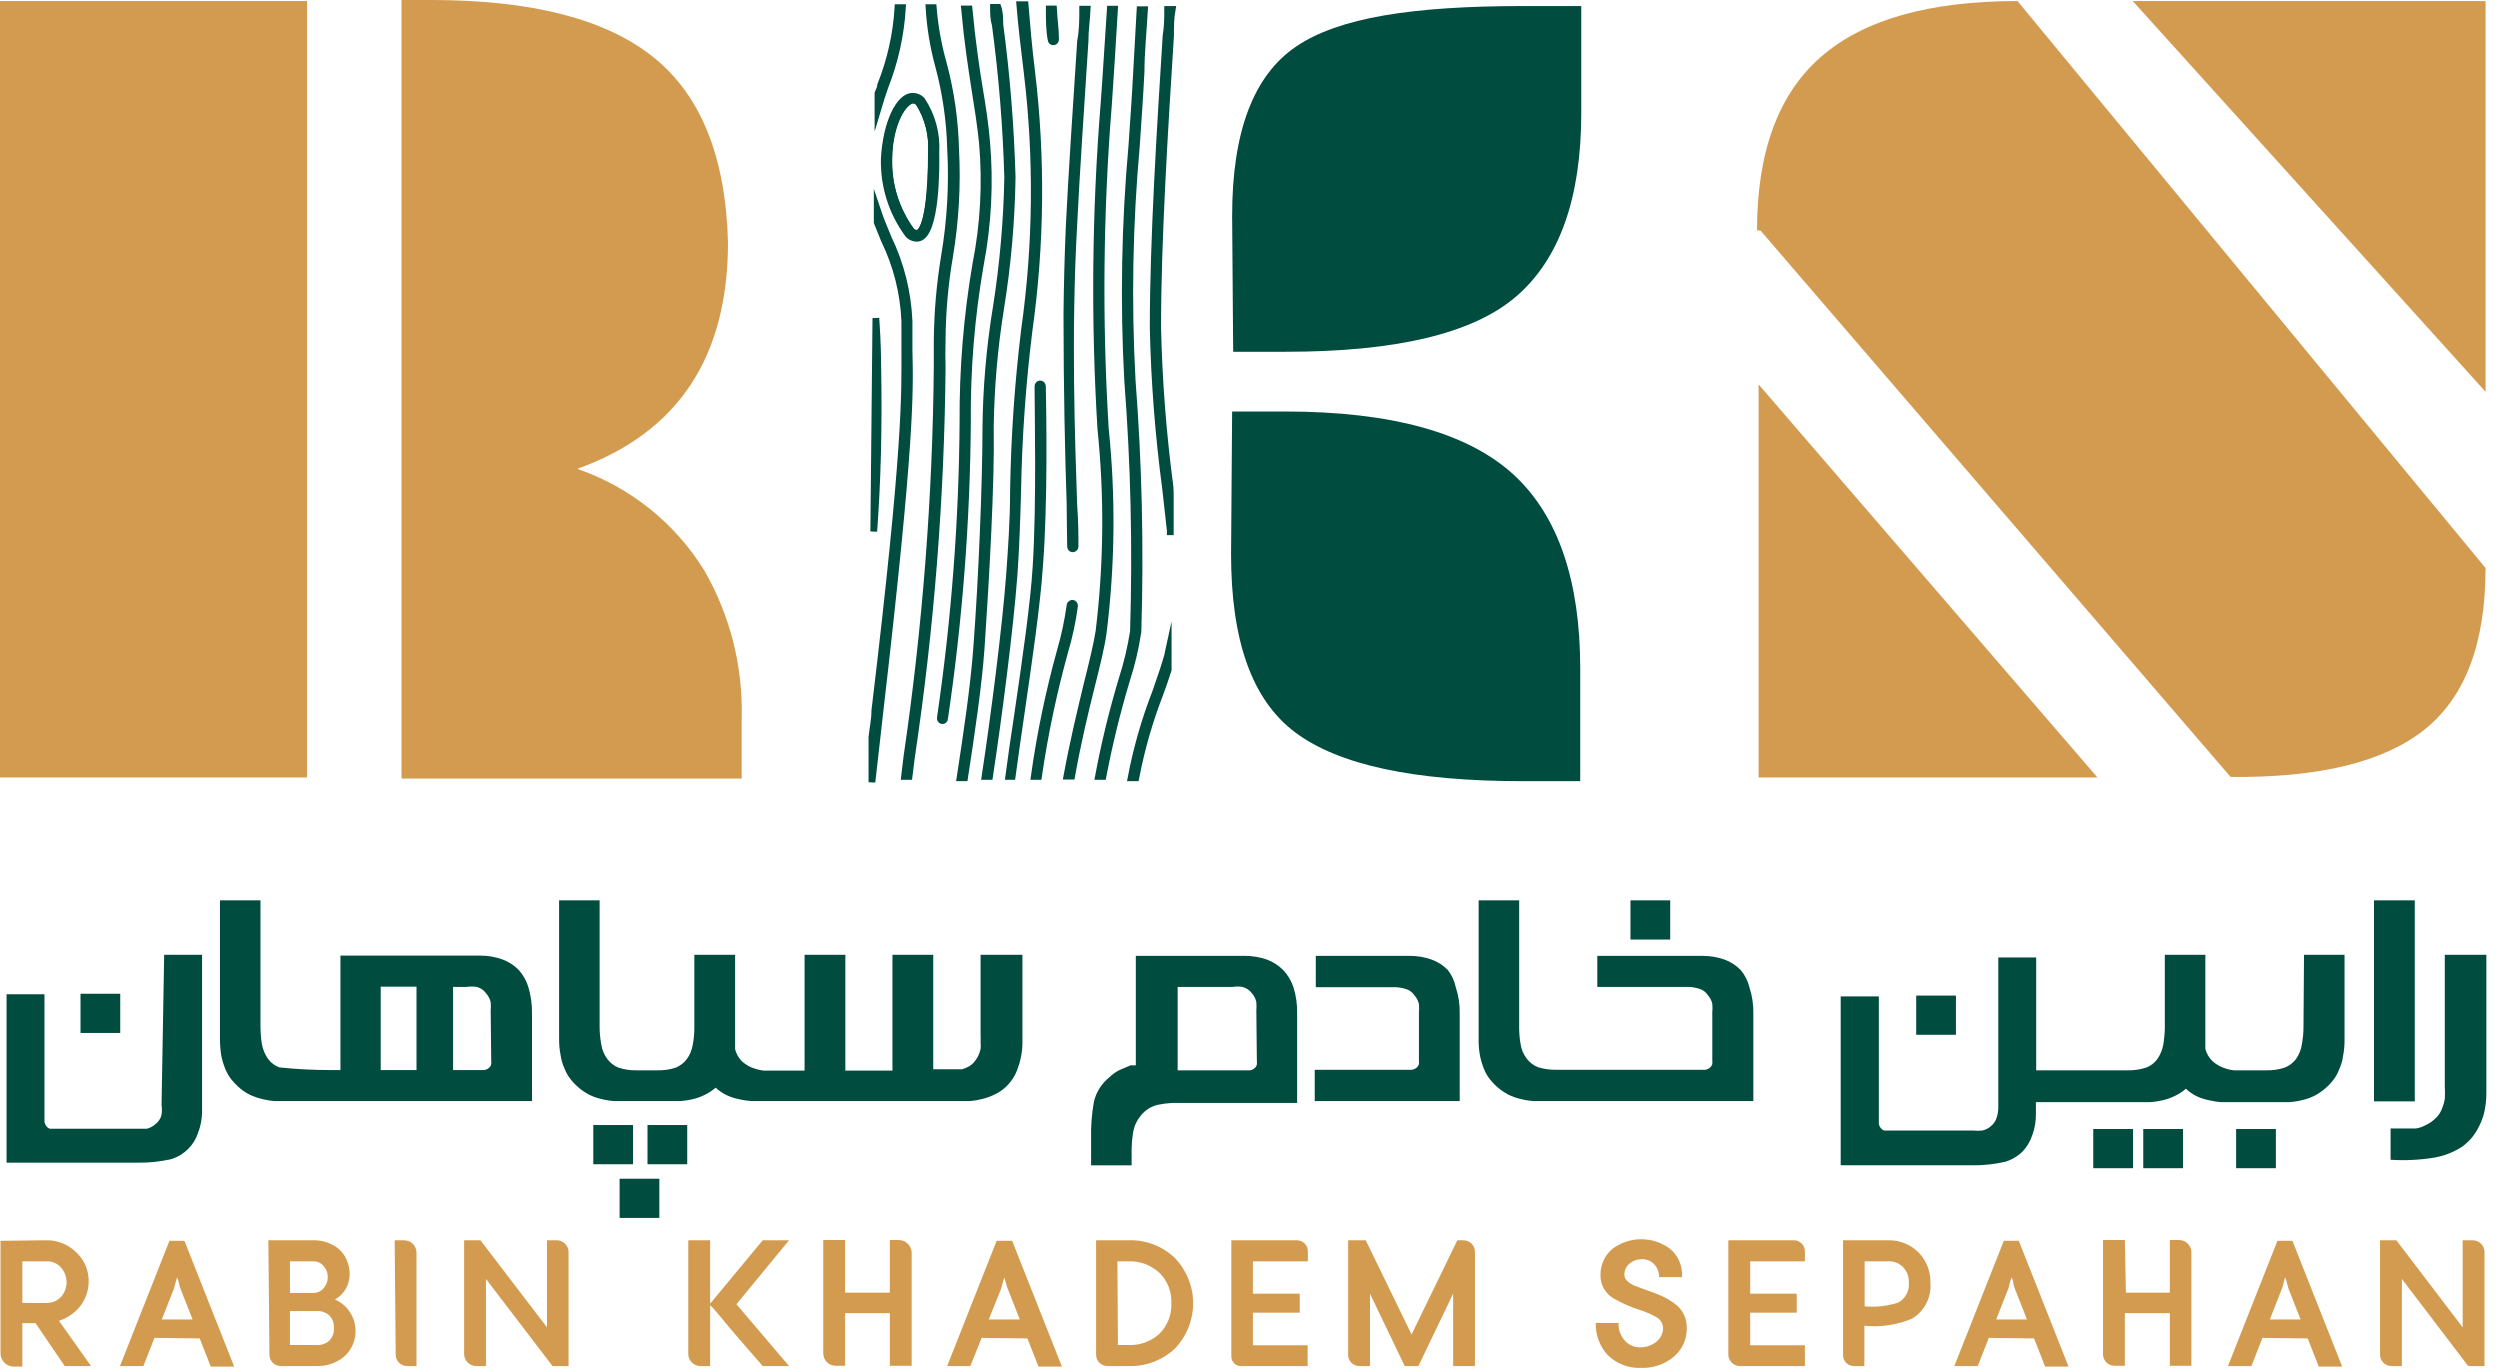 <svg width="148" height="81" viewBox="0 0 148 81" fill="none" xmlns="http://www.w3.org/2000/svg">
<path d="M0 0.062H18.177V46.027H0V0.062ZM43.098 14.345C43.098 21.157 40.123 25.628 34.173 27.756C37.311 28.836 39.976 30.972 41.712 33.8C43.227 36.446 43.987 39.458 43.908 42.507V46.089H23.769V0H25.529C31.479 0 35.861 1.127 38.675 3.38C41.489 5.633 42.963 9.288 43.098 14.345Z" fill="#D39B4F"/>
<path d="M104.218 13.644H104.016C104.016 9.003 105.272 5.581 107.785 3.38C110.308 1.168 114.202 0.062 119.436 0.062L147.145 33.628C147.145 38.083 145.94 41.271 143.531 43.192C141.122 45.113 137.296 46.047 132.052 45.995L104.218 13.644ZM104.109 22.756L124.171 46.027H104.109V22.756ZM126.258 0.062H147.145V23.192L126.258 0.062Z" fill="#D39B4F"/>
<path d="M72.942 12.788C72.942 7.803 74.203 4.47 76.727 2.757C79.25 1.043 83.596 0.358 90.2 0.358H93.611V6.682C93.611 11.76 92.302 15.389 89.717 17.585C87.131 19.781 82.552 20.825 76.119 20.825H73.004L72.942 12.788Z" fill="#004C3F"/>
<path d="M72.942 24.361H76.057C82.401 24.361 86.934 25.622 89.655 28.145C92.24 30.56 93.549 34.376 93.549 39.563V46.245H90.137C83.673 46.245 79.234 45.279 76.664 43.348C74.094 41.416 72.879 37.88 72.879 32.803L72.942 24.361Z" fill="#004C3F"/>
<path d="M2.726 73.424C3.057 73.417 3.387 73.477 3.694 73.6C4.002 73.723 4.282 73.907 4.517 74.141C4.751 74.36 4.938 74.625 5.064 74.92C5.19 75.215 5.253 75.534 5.249 75.854C5.251 76.177 5.188 76.497 5.062 76.794C4.936 77.092 4.75 77.36 4.517 77.583C4.225 77.861 3.873 78.069 3.489 78.191L5.389 80.87H3.832L2.103 78.331H1.324V80.901H0.81C0.606 80.901 0.41 80.821 0.265 80.678C0.119 80.536 0.035 80.341 0.031 80.138V73.456L2.726 73.424ZM1.324 74.671V77.132H2.726C2.895 77.14 3.063 77.111 3.22 77.047C3.376 76.982 3.516 76.883 3.629 76.758C3.831 76.521 3.942 76.22 3.942 75.909C3.942 75.598 3.831 75.297 3.629 75.06C3.52 74.929 3.381 74.825 3.224 74.757C3.067 74.69 2.896 74.66 2.726 74.671H1.324Z" fill="#D39B4F"/>
<path d="M9.143 79.203L8.489 80.87H7.103L10.031 73.456H10.919L13.863 80.901H12.476L11.822 79.234L9.143 79.203ZM11.402 78.113L10.685 76.291C10.639 76.181 10.608 76.066 10.591 75.948C10.567 75.835 10.531 75.725 10.482 75.621L10.389 75.948L10.296 76.291L9.579 78.113H11.402Z" fill="#D39B4F"/>
<path d="M15.887 73.425H18.504C19.015 73.406 19.517 73.554 19.937 73.845C20.265 74.087 20.501 74.433 20.607 74.826C20.732 75.206 20.732 75.615 20.607 75.995C20.472 76.392 20.194 76.725 19.828 76.929C20.318 77.142 20.704 77.539 20.903 78.035C21.048 78.407 21.085 78.811 21.012 79.203C20.915 79.672 20.656 80.091 20.28 80.387C19.829 80.718 19.281 80.888 18.722 80.87H16.619C16.532 80.87 16.444 80.853 16.363 80.819C16.282 80.785 16.208 80.736 16.146 80.674C16.084 80.612 16.034 80.538 16.001 80.456C15.967 80.375 15.95 80.288 15.95 80.2L15.887 73.425ZM17.165 74.671V76.54H18.504C18.631 76.549 18.759 76.527 18.876 76.475C18.993 76.424 19.095 76.344 19.174 76.244C19.323 76.065 19.405 75.839 19.405 75.605C19.405 75.372 19.323 75.146 19.174 74.967C19.095 74.866 18.993 74.787 18.876 74.735C18.759 74.683 18.631 74.661 18.504 74.671H17.165ZM17.165 77.615V79.624H18.722C18.86 79.635 18.998 79.618 19.129 79.576C19.26 79.533 19.381 79.464 19.485 79.375C19.583 79.277 19.658 79.16 19.706 79.031C19.755 78.902 19.775 78.764 19.766 78.627C19.776 78.487 19.757 78.347 19.708 78.215C19.66 78.083 19.584 77.963 19.485 77.864C19.381 77.774 19.26 77.706 19.129 77.663C18.998 77.62 18.86 77.604 18.722 77.615H17.165Z" fill="#D39B4F"/>
<path d="M23.364 73.425H23.924C24.119 73.425 24.305 73.502 24.442 73.639C24.579 73.776 24.657 73.963 24.657 74.157V80.87H24.096C23.918 80.87 23.748 80.799 23.622 80.674C23.497 80.548 23.426 80.378 23.426 80.2L23.364 73.425Z" fill="#D39B4F"/>
<path d="M28.769 80.87H28.192C28.005 80.87 27.825 80.796 27.691 80.665C27.557 80.534 27.48 80.356 27.476 80.169V73.424H28.442L32.382 78.58V73.424H32.943C33.038 73.422 33.132 73.439 33.22 73.475C33.307 73.51 33.387 73.563 33.454 73.63C33.521 73.697 33.574 73.776 33.609 73.864C33.645 73.952 33.662 74.046 33.659 74.141V80.87H32.709L28.769 75.714V80.87Z" fill="#D39B4F"/>
<path d="M45.154 80.87C44.765 80.434 44.251 79.826 43.597 79.079C42.943 78.331 42.335 77.521 42.039 77.272V80.87H41.463C41.276 80.87 41.096 80.796 40.962 80.665C40.828 80.534 40.751 80.356 40.746 80.169V73.425H42.039V77.178L45.154 73.425H46.712L43.597 77.21L46.712 80.87H45.154Z" fill="#D39B4F"/>
<path d="M50.03 76.524H52.678V73.409H53.207C53.407 73.409 53.599 73.487 53.741 73.627C53.884 73.767 53.966 73.957 53.97 74.157V80.854H52.678V77.739H50.03V80.854H49.469C49.373 80.854 49.278 80.835 49.189 80.799C49.1 80.762 49.019 80.708 48.951 80.64C48.883 80.572 48.829 80.491 48.792 80.402C48.756 80.314 48.737 80.218 48.737 80.122V73.409H50.03V76.524Z" fill="#D39B4F"/>
<path d="M58.114 79.203L57.444 80.87H56.073L59.001 73.456H59.92L62.864 80.901H61.478L60.824 79.234L58.114 79.203ZM60.372 78.113L59.656 76.291C59.61 76.18 59.574 76.065 59.547 75.948L59.453 75.621L59.36 75.948L59.266 76.291L58.534 78.113H60.372Z" fill="#D39B4F"/>
<path d="M64.889 80.2V73.425H66.789C67.295 73.404 67.8 73.486 68.274 73.666C68.748 73.845 69.18 74.118 69.546 74.468C70.244 75.189 70.634 76.152 70.634 77.155C70.634 78.158 70.244 79.121 69.546 79.842C69.177 80.186 68.743 80.455 68.27 80.631C67.797 80.808 67.294 80.889 66.789 80.87H65.559C65.381 80.87 65.211 80.799 65.085 80.674C64.96 80.548 64.889 80.378 64.889 80.2ZM66.182 79.624H66.789C67.127 79.641 67.465 79.59 67.783 79.475C68.101 79.36 68.394 79.183 68.643 78.954C68.879 78.718 69.063 78.436 69.184 78.125C69.305 77.814 69.359 77.481 69.344 77.147C69.359 76.816 69.304 76.486 69.183 76.177C69.063 75.869 68.879 75.589 68.643 75.356C68.394 75.125 68.103 74.946 67.785 74.828C67.466 74.71 67.128 74.657 66.789 74.671H66.151L66.182 79.624Z" fill="#D39B4F"/>
<path d="M77.427 74.079V74.671H74.172V76.587H76.945V77.708H74.172V79.639H77.412V80.87H73.456C73.307 80.87 73.164 80.811 73.059 80.706C72.954 80.6 72.895 80.458 72.895 80.309V73.425H76.773C76.859 73.425 76.944 73.442 77.024 73.474C77.103 73.507 77.175 73.555 77.236 73.616C77.297 73.677 77.345 73.749 77.378 73.828C77.411 73.908 77.427 73.993 77.427 74.079Z" fill="#D39B4F"/>
<path d="M81.103 80.87H80.465C80.291 80.87 80.125 80.801 80.002 80.678C79.88 80.555 79.811 80.389 79.811 80.216V73.425H80.854L83.564 79.001L86.275 73.425H86.633C86.815 73.425 86.989 73.497 87.118 73.625C87.246 73.754 87.318 73.928 87.318 74.11V80.87H86.025V76.587L83.969 80.87H83.159L81.103 76.587V80.87Z" fill="#D39B4F"/>
<path d="M98.05 77.973C97.745 77.797 97.421 77.656 97.084 77.552C96.541 77.383 96.019 77.153 95.527 76.867C95.284 76.727 95.084 76.525 94.947 76.281C94.81 76.037 94.741 75.76 94.748 75.481C94.743 75.184 94.805 74.89 94.929 74.62C95.053 74.351 95.236 74.112 95.464 73.923C95.956 73.559 96.551 73.362 97.162 73.362C97.774 73.362 98.369 73.559 98.86 73.923C99.089 74.112 99.272 74.351 99.396 74.62C99.52 74.89 99.582 75.184 99.576 75.481V75.605H98.221C98.223 75.45 98.192 75.297 98.13 75.154C98.068 75.012 97.977 74.885 97.863 74.78C97.765 74.695 97.651 74.632 97.528 74.591C97.405 74.551 97.275 74.536 97.147 74.546C96.894 74.551 96.651 74.645 96.461 74.811C96.364 74.892 96.286 74.995 96.235 75.111C96.184 75.227 96.16 75.354 96.165 75.481C96.165 75.714 96.352 75.917 96.742 76.104L98.003 76.571C98.468 76.732 98.901 76.974 99.281 77.287C99.467 77.453 99.615 77.657 99.715 77.886C99.814 78.114 99.863 78.362 99.857 78.611C99.865 78.941 99.797 79.268 99.66 79.568C99.522 79.868 99.318 80.132 99.062 80.34C98.527 80.775 97.852 81.002 97.162 80.979C96.803 80.996 96.443 80.94 96.106 80.814C95.769 80.688 95.46 80.495 95.2 80.247C94.71 79.725 94.447 79.031 94.468 78.316H95.823C95.809 78.519 95.839 78.724 95.912 78.914C95.985 79.105 96.098 79.278 96.243 79.421C96.363 79.537 96.505 79.626 96.66 79.685C96.815 79.744 96.981 79.771 97.147 79.764C97.475 79.753 97.791 79.638 98.05 79.437C98.176 79.339 98.278 79.214 98.348 79.071C98.418 78.928 98.455 78.771 98.455 78.611C98.449 78.479 98.408 78.35 98.337 78.238C98.266 78.126 98.167 78.035 98.05 77.973Z" fill="#D39B4F"/>
<path d="M106.85 74.079V74.671H103.611V76.587H106.367V77.708H103.611V79.639H106.85V80.87H103.003C102.824 80.87 102.652 80.8 102.524 80.675C102.396 80.549 102.322 80.379 102.318 80.2V73.425H106.196C106.37 73.425 106.536 73.493 106.659 73.616C106.781 73.739 106.85 73.905 106.85 74.079Z" fill="#D39B4F"/>
<path d="M111.788 73.424C112.35 73.414 112.9 73.595 113.345 73.939C113.648 74.176 113.891 74.482 114.053 74.831C114.216 75.18 114.293 75.563 114.28 75.948C114.314 76.367 114.23 76.788 114.037 77.162C113.844 77.537 113.551 77.85 113.19 78.066C112.299 78.438 111.331 78.583 110.371 78.487V80.87H109.763C109.678 80.872 109.593 80.857 109.514 80.826C109.435 80.794 109.362 80.748 109.301 80.688C109.24 80.629 109.192 80.558 109.159 80.479C109.126 80.401 109.109 80.316 109.109 80.231V73.424H111.788ZM110.386 74.671V77.334C111.053 77.398 111.727 77.323 112.364 77.116C112.574 77.006 112.747 76.837 112.86 76.629C112.974 76.421 113.024 76.184 113.003 75.948C113.013 75.773 112.987 75.598 112.925 75.435C112.863 75.271 112.768 75.122 112.645 74.998C112.532 74.887 112.397 74.802 112.25 74.745C112.103 74.689 111.945 74.664 111.788 74.671H110.386Z" fill="#D39B4F"/>
<path d="M117.738 79.203L117.084 80.87H115.697L118.626 73.456H119.513L122.457 80.901H121.071L120.417 79.234L117.738 79.203ZM119.996 78.113L119.28 76.291C119.234 76.181 119.203 76.066 119.186 75.948C119.186 75.777 119.093 75.668 119.077 75.621L118.984 75.948L118.89 76.291L118.174 78.113H119.996Z" fill="#D39B4F"/>
<path d="M125.853 76.524H128.454V73.409H129.015C129.206 73.413 129.388 73.492 129.522 73.629C129.656 73.766 129.731 73.95 129.731 74.141V80.854H128.454V77.739H125.791V80.854H125.183C125.004 80.854 124.832 80.784 124.704 80.659C124.576 80.534 124.502 80.364 124.498 80.184V73.409H125.791L125.853 76.524Z" fill="#D39B4F"/>
<path d="M133.937 79.203L133.283 80.87H131.896L134.825 73.456H135.712L138.656 80.901H137.27L136.616 79.234L133.937 79.203ZM136.195 78.113L135.479 76.291L135.385 75.948C135.361 75.835 135.325 75.725 135.276 75.621L135.183 75.948C135.166 76.066 135.135 76.181 135.089 76.291L134.373 78.113H136.195Z" fill="#D39B4F"/>
<path d="M142.192 80.87H141.569C141.391 80.87 141.221 80.799 141.095 80.674C140.97 80.548 140.899 80.378 140.899 80.2V73.425H141.865L145.79 78.58V73.425H146.382C146.568 73.425 146.746 73.498 146.877 73.63C147.009 73.761 147.083 73.94 147.083 74.126V80.87H146.117L142.192 75.714V80.87Z" fill="#D39B4F"/>
<path d="M58.051 61.322C58.058 61.447 58.058 61.571 58.051 61.696C58.066 61.831 58.066 61.966 58.051 62.101C57.991 62.382 57.862 62.644 57.677 62.864C57.583 62.979 57.466 63.074 57.335 63.145C57.216 63.21 57.091 63.262 56.961 63.3H56.572H55.248V56.525H52.833V63.378H50.045V56.525H47.631V63.378H45.902H45.201C44.955 63.347 44.714 63.284 44.485 63.191C44.266 63.097 44.066 62.965 43.893 62.802C43.712 62.609 43.583 62.373 43.519 62.117V60.559V56.525H41.105V60.575V60.855C41.106 61.189 41.075 61.523 41.011 61.852C40.962 62.162 40.839 62.455 40.653 62.708C40.483 62.93 40.258 63.102 39.999 63.207C39.652 63.318 39.288 63.371 38.924 63.362H37.694C37.329 63.371 36.966 63.318 36.619 63.207C36.36 63.102 36.134 62.93 35.965 62.708C35.762 62.446 35.633 62.134 35.591 61.805C35.528 61.461 35.496 61.111 35.497 60.761V53.3H33.099V61.493C33.095 61.828 33.127 62.162 33.192 62.49C33.23 62.76 33.309 63.023 33.426 63.269C33.508 63.488 33.624 63.693 33.769 63.877C34.064 64.256 34.435 64.569 34.859 64.796C35.091 64.914 35.337 65.003 35.591 65.06C35.851 65.126 36.117 65.168 36.385 65.185H40.217C40.474 65.173 40.73 65.136 40.98 65.076C41.228 65.023 41.469 64.94 41.697 64.827C41.939 64.713 42.164 64.566 42.366 64.391C42.565 64.574 42.791 64.727 43.036 64.842C43.27 64.95 43.515 65.028 43.768 65.076C44.008 65.135 44.253 65.171 44.5 65.185H45.217H56.758H57.413C57.66 65.166 57.905 65.124 58.145 65.06C58.398 65 58.643 64.911 58.877 64.796C59.116 64.685 59.337 64.538 59.531 64.359C59.871 64.045 60.123 63.648 60.263 63.207C60.445 62.708 60.535 62.18 60.528 61.649V56.525H58.051V61.322Z" fill="#004C3F"/>
<path d="M103.05 57.428C102.78 57.149 102.45 56.936 102.084 56.805C101.669 56.66 101.232 56.586 100.791 56.587H94.561V58.425H99.935C100.141 58.428 100.345 58.459 100.542 58.518C100.772 58.571 100.973 58.711 101.103 58.908C101.233 59.054 101.324 59.231 101.368 59.422C101.383 59.593 101.383 59.765 101.368 59.936V62.755C101.376 62.833 101.376 62.911 101.368 62.989C101.344 63.074 101.295 63.15 101.227 63.207C101.147 63.274 101.05 63.317 100.947 63.331H92.116C91.751 63.337 91.388 63.285 91.041 63.176C90.782 63.071 90.556 62.899 90.387 62.677C90.184 62.415 90.055 62.103 90.013 61.774C89.955 61.429 89.929 61.08 89.935 60.73V53.3H87.536V61.493C87.528 61.828 87.554 62.161 87.614 62.49C87.667 62.757 87.745 63.018 87.848 63.269C87.93 63.488 88.046 63.693 88.191 63.877C88.486 64.256 88.857 64.569 89.281 64.796C89.518 64.915 89.769 65.004 90.028 65.06C90.284 65.126 90.544 65.168 90.807 65.185H103.798V59.998C103.808 59.469 103.729 58.943 103.564 58.441C103.473 58.068 103.297 57.721 103.05 57.428Z" fill="#004C3F"/>
<path d="M85.714 57.428C85.444 57.149 85.114 56.936 84.748 56.805C84.333 56.66 83.896 56.586 83.455 56.587H77.895V58.441H82.568C82.773 58.444 82.978 58.475 83.175 58.534C83.405 58.587 83.606 58.727 83.736 58.924C83.866 59.07 83.957 59.247 84.001 59.438C84.016 59.608 84.016 59.781 84.001 59.952V62.755C84.009 62.833 84.009 62.911 84.001 62.989C83.977 63.074 83.928 63.15 83.86 63.207C83.78 63.274 83.683 63.317 83.58 63.331H77.832V65.185H86.415V59.998C86.426 59.47 86.347 58.943 86.181 58.441C86.104 58.072 85.945 57.726 85.714 57.428Z" fill="#004C3F"/>
<path d="M30.7 57.413C30.424 57.133 30.089 56.92 29.719 56.789C29.304 56.643 28.866 56.569 28.426 56.572H20.155V63.347H19.532C18.533 63.347 17.535 63.295 16.542 63.191C16.274 63.095 16.041 62.922 15.872 62.693C15.682 62.423 15.554 62.114 15.498 61.789C15.448 61.444 15.422 61.095 15.42 60.746V53.3H13.021V61.493C13.021 61.827 13.047 62.161 13.099 62.49C13.152 62.757 13.23 63.018 13.333 63.269C13.422 63.485 13.537 63.689 13.676 63.877C13.799 64.032 13.934 64.178 14.081 64.313C14.283 64.508 14.514 64.67 14.766 64.796C15.005 64.911 15.255 65 15.514 65.06C15.769 65.126 16.029 65.168 16.292 65.185H31.494V59.983C31.501 59.455 31.427 58.93 31.276 58.425C31.161 58.049 30.964 57.704 30.7 57.413ZM22.538 58.409H24.657V63.347H22.538V58.409ZM29.08 62.771C29.088 62.848 29.088 62.927 29.08 63.004C29.061 63.091 29.011 63.169 28.94 63.222C28.861 63.291 28.764 63.335 28.66 63.347H26.822V58.425H27.632C27.828 58.395 28.027 58.395 28.223 58.425C28.451 58.483 28.65 58.622 28.784 58.814C28.914 58.961 29.005 59.138 29.049 59.328C29.064 59.499 29.064 59.671 29.049 59.842L29.08 62.771Z" fill="#004C3F"/>
<path d="M75.963 57.428C75.691 57.152 75.361 56.94 74.998 56.805C74.582 56.661 74.145 56.587 73.705 56.587H67.241V63.067H66.929L66.275 63.347C66.057 63.455 65.857 63.597 65.683 63.768C65.227 64.13 64.903 64.634 64.764 65.201C64.631 65.935 64.574 66.682 64.593 67.428V68.986H66.992V68.191C66.989 67.795 67.021 67.399 67.085 67.007C67.148 66.651 67.304 66.318 67.537 66.042C67.791 65.719 68.149 65.494 68.549 65.403C68.826 65.346 69.108 65.309 69.39 65.294H76.789V59.998C76.803 59.471 76.729 58.944 76.571 58.441C76.446 58.062 76.239 57.716 75.963 57.428ZM74.406 62.786C74.415 62.864 74.415 62.942 74.406 63.02C74.386 63.107 74.337 63.184 74.266 63.238C74.189 63.31 74.09 63.354 73.985 63.363H69.718V58.425H72.957C73.153 58.396 73.353 58.396 73.549 58.425C73.78 58.486 73.983 58.623 74.125 58.815C74.251 58.962 74.337 59.139 74.375 59.328C74.389 59.5 74.389 59.672 74.375 59.843L74.406 62.786Z" fill="#004C3F"/>
<path d="M136.367 60.761C136.368 61.111 136.336 61.461 136.273 61.805C136.229 62.131 136.106 62.441 135.915 62.708C135.741 62.932 135.51 63.105 135.245 63.207C134.898 63.318 134.535 63.371 134.17 63.362H132.94H132.239C131.998 63.333 131.762 63.27 131.538 63.175C131.318 63.085 131.117 62.953 130.946 62.786C130.76 62.595 130.626 62.359 130.557 62.101V60.543V56.525H128.158V60.574V60.73C128.158 60.73 128.158 60.73 128.158 60.855C128.152 61.189 128.12 61.522 128.065 61.852C128.008 62.16 127.886 62.452 127.706 62.708C127.538 62.937 127.304 63.111 127.037 63.207C126.69 63.318 126.326 63.371 125.962 63.362H120.542V56.68H118.299V65.512C118.302 65.712 118.276 65.912 118.221 66.104C118.166 66.333 118.034 66.537 117.847 66.68C117.702 66.809 117.524 66.895 117.333 66.929C117.172 66.944 117.011 66.944 116.85 66.929H111.788H111.554C111.472 66.909 111.4 66.859 111.352 66.789C111.28 66.712 111.236 66.614 111.227 66.509V58.986H108.969V68.985H116.757C117.427 68.993 118.097 68.92 118.75 68.767C119.11 68.648 119.44 68.451 119.716 68.191C119.986 67.913 120.188 67.578 120.308 67.21C120.462 66.796 120.536 66.358 120.526 65.917V65.247H127.255C127.512 65.234 127.767 65.197 128.018 65.138C128.266 65.083 128.506 64.999 128.734 64.889C128.977 64.775 129.202 64.628 129.404 64.453C129.598 64.636 129.818 64.788 130.058 64.904C130.293 65.01 130.538 65.089 130.79 65.138C131.036 65.197 131.286 65.234 131.538 65.247H132.255H135.51C135.778 65.23 136.044 65.188 136.304 65.123C136.558 65.065 136.804 64.976 137.036 64.858C137.46 64.631 137.831 64.318 138.127 63.939C138.271 63.755 138.387 63.55 138.469 63.331C138.586 63.085 138.665 62.822 138.703 62.553C138.769 62.224 138.8 61.89 138.796 61.556V56.525H136.398L136.367 60.761Z" fill="#004C3F"/>
<path d="M142.955 53.3H140.541V65.201H142.955V53.3Z" fill="#004C3F"/>
<path d="M144.731 56.525V64.313C144.749 64.567 144.749 64.822 144.731 65.076C144.695 65.273 144.637 65.467 144.559 65.652C144.499 65.805 144.415 65.947 144.31 66.073C144.197 66.199 144.072 66.313 143.936 66.415C143.803 66.505 143.662 66.583 143.516 66.649C143.36 66.729 143.191 66.781 143.017 66.805H142.379H141.522V68.658C142.381 68.712 143.243 68.671 144.092 68.534C144.698 68.43 145.276 68.202 145.79 67.864C145.939 67.749 146.079 67.624 146.211 67.49C146.384 67.3 146.536 67.091 146.662 66.867C146.819 66.586 146.945 66.288 147.036 65.979C147.142 65.567 147.194 65.143 147.192 64.718V56.525H144.731Z" fill="#004C3F"/>
<path d="M98.876 53.3H96.524V55.621H98.876V53.3Z" fill="#004C3F"/>
<path d="M37.475 66.602H35.123V68.923H37.475V66.602Z" fill="#004C3F"/>
<path d="M40.684 66.602H38.332V68.923H40.684V66.602Z" fill="#004C3F"/>
<path d="M39.033 69.78H36.681V72.101H39.033V69.78Z" fill="#004C3F"/>
<path d="M134.731 66.836H132.379V69.157H134.731V66.836Z" fill="#004C3F"/>
<path d="M115.791 58.939H113.439V61.26H115.791V58.939Z" fill="#004C3F"/>
<path d="M9.564 65.403C9.593 65.599 9.593 65.799 9.564 65.995C9.512 66.221 9.379 66.421 9.19 66.555C9.049 66.685 8.877 66.776 8.691 66.82H8.193H2.959C2.877 66.8 2.805 66.75 2.757 66.68C2.69 66.6 2.647 66.503 2.632 66.4V58.861H0.389V68.83H8.177C8.848 68.838 9.518 68.764 10.171 68.612C10.535 68.493 10.866 68.29 11.137 68.02C11.409 67.75 11.612 67.419 11.729 67.054C11.888 66.642 11.967 66.203 11.962 65.761V56.525H9.719L9.564 65.403Z" fill="#004C3F"/>
<path d="M7.118 58.83H4.766V61.151H7.118V58.83Z" fill="#004C3F"/>
<path d="M129.233 66.836H126.881V69.157H129.233V66.836Z" fill="#004C3F"/>
<path d="M126.273 66.836H123.921V69.157H126.273V66.836Z" fill="#004C3F"/>
<path d="M54.313 13.816C54.92 13.675 55.185 11.308 55.139 9.034C55.212 7.993 54.95 6.955 54.391 6.074C54.3 5.981 54.178 5.925 54.048 5.919C53.487 5.919 52.662 7.305 52.615 9.361V9.439C52.581 10.953 53.047 12.436 53.939 13.66C53.985 13.713 54.043 13.755 54.108 13.782C54.173 13.809 54.243 13.821 54.313 13.816Z" stroke="#004C3F" stroke-width="0.4" stroke-miterlimit="10"/>
<path d="M62.366 2.477C62.384 2.475 62.402 2.469 62.418 2.46C62.435 2.451 62.449 2.439 62.461 2.425C62.472 2.41 62.481 2.394 62.486 2.376C62.491 2.358 62.492 2.339 62.49 2.321C62.49 1.76 62.397 1.153 62.366 0.53H62.117C62.117 1.168 62.117 1.776 62.226 2.352C62.225 2.37 62.229 2.387 62.236 2.403C62.243 2.42 62.254 2.434 62.267 2.446C62.281 2.458 62.296 2.467 62.313 2.472C62.33 2.477 62.348 2.479 62.366 2.477Z" stroke="#004C3F" stroke-width="0.4" stroke-miterlimit="10"/>
<path d="M58.036 15.669C58.493 13.278 58.619 10.836 58.409 8.411C58.316 7.321 58.16 6.308 57.989 5.296C57.818 4.283 57.553 2.523 57.366 0.53H57.101C57.288 2.554 57.522 4.034 57.724 5.342C57.895 6.402 58.051 7.398 58.16 8.458C58.37 10.857 58.239 13.275 57.771 15.638C57.244 18.725 56.989 21.852 57.008 24.984C56.968 30.849 56.52 36.704 55.668 42.507C55.663 42.541 55.672 42.577 55.692 42.606C55.712 42.635 55.743 42.655 55.777 42.662C55.795 42.664 55.813 42.663 55.83 42.658C55.847 42.652 55.862 42.644 55.876 42.632C55.889 42.62 55.899 42.605 55.907 42.589C55.914 42.573 55.917 42.555 55.917 42.538C56.777 36.735 57.23 30.88 57.272 25.015C57.244 21.883 57.499 18.755 58.036 15.669Z" stroke="#004C3F" stroke-width="0.4" stroke-miterlimit="10"/>
<path d="M63.378 32.351C63.378 32.351 63.378 32.491 63.518 32.491C63.553 32.487 63.584 32.471 63.608 32.445C63.63 32.419 63.643 32.386 63.643 32.351C63.643 31.759 63.643 30.902 63.565 29.828C63.44 26.074 63.207 19.781 63.565 13.348C63.721 10.233 63.97 6.495 64.235 2.445C64.235 1.807 64.328 1.184 64.359 0.545H64.095C64.095 1.168 64.095 1.807 63.97 2.43C63.705 6.464 63.456 10.218 63.3 13.333C63.222 15.124 63.176 16.9 63.16 18.613C63.16 23.068 63.254 27.118 63.347 29.843C63.347 30.918 63.378 31.775 63.378 32.351Z" stroke="#004C3F" stroke-width="0.4" stroke-miterlimit="10"/>
<path d="M69.266 28.831C68.848 25.695 68.604 22.539 68.534 19.376C68.534 14.221 68.954 7.508 69.297 2.118C69.297 1.589 69.297 1.09 69.39 0.561H69.126C69.126 1.059 69.126 1.542 69.032 2.118C68.689 7.523 68.269 14.236 68.269 19.408C68.338 22.581 68.583 25.747 69.001 28.893C69.105 29.786 69.198 30.627 69.281 31.417C69.281 31.51 69.281 31.604 69.281 31.681V29.189L69.266 28.831Z" stroke="#004C3F" stroke-width="0.4" stroke-miterlimit="10"/>
<path d="M51.961 21.51C51.961 21.51 51.961 20.373 51.852 18.831L51.727 31.463C51.93 28.675 52.039 25.498 51.961 21.51Z" stroke="#004C3F" stroke-width="0.4" stroke-miterlimit="10"/>
<path d="M53.425 0.452H53.16C53.066 2.028 52.719 3.58 52.132 5.047C52.132 5.202 52.039 5.358 51.977 5.514V6.402C52.101 5.981 52.241 5.576 52.382 5.156C52.976 3.653 53.328 2.065 53.425 0.452Z" stroke="#004C3F" stroke-width="0.4" stroke-miterlimit="10"/>
<path d="M53.815 20.7C53.815 20.155 53.815 19.641 53.815 19.018C53.746 17.311 53.328 15.635 52.584 14.096C52.35 13.52 52.117 12.975 51.93 12.414V13.162L52.35 14.205C53.083 15.709 53.496 17.347 53.565 19.018C53.565 19.641 53.565 20.155 53.565 20.7C53.565 23.302 53.69 26.23 51.79 42.071C51.79 42.584 51.681 43.083 51.618 43.628V46.307C51.759 45.03 51.914 43.659 52.086 42.164C53.939 26.199 53.877 23.255 53.815 20.7Z" stroke="#004C3F" stroke-width="0.4" stroke-miterlimit="10"/>
<path d="M52.35 9.439C52.318 11.035 52.816 12.597 53.768 13.878C53.843 13.962 53.938 14.025 54.044 14.063C54.15 14.101 54.264 14.113 54.375 14.096C55.45 13.863 55.419 9.844 55.403 9.034C55.471 7.932 55.176 6.837 54.562 5.919C54.491 5.847 54.406 5.79 54.312 5.753C54.219 5.715 54.118 5.698 54.017 5.701C53.254 5.701 52.459 7.258 52.35 9.408V9.439ZM52.615 9.361C52.615 7.305 53.487 5.981 54.048 5.919C54.178 5.926 54.3 5.981 54.391 6.075C54.95 6.956 55.212 7.993 55.139 9.034C55.139 11.308 54.92 13.707 54.313 13.816C54.243 13.821 54.173 13.809 54.108 13.782C54.043 13.755 53.985 13.713 53.939 13.66C53.047 12.437 52.581 10.953 52.615 9.439V9.361Z" stroke="#004C3F" stroke-width="0.4" stroke-miterlimit="10"/>
<path d="M68.425 40.949C67.782 42.598 67.292 44.303 66.961 46.042H67.241C67.567 44.341 68.046 42.672 68.674 41.058C68.845 40.575 69.017 40.108 69.157 39.656V39.578V38.597C69.15 38.628 69.15 38.66 69.157 38.69C68.97 39.391 68.721 40.077 68.425 40.949Z" stroke="#004C3F" stroke-width="0.4" stroke-miterlimit="10"/>
<path d="M67.023 22.507C66.773 17.892 66.856 13.264 67.272 8.66C67.366 7.243 67.475 5.779 67.552 4.237C67.552 3.131 67.677 1.9 67.755 0.576H67.49C67.412 1.885 67.35 3.131 67.288 4.221C67.21 5.779 67.101 7.227 67.007 8.629C66.591 13.248 66.508 17.892 66.758 22.523C67.14 27.466 67.254 32.426 67.101 37.382C66.95 38.338 66.726 39.28 66.431 40.201C65.861 42.096 65.393 44.02 65.029 45.964H65.294C65.659 44.052 66.122 42.16 66.68 40.295C66.988 39.35 67.218 38.381 67.366 37.398C67.519 32.432 67.405 27.461 67.023 22.507Z" stroke="#004C3F" stroke-width="0.4" stroke-miterlimit="10"/>
<path d="M65.434 25.373C65.045 18.98 65.107 12.568 65.621 6.184C65.73 4.626 65.855 2.617 65.979 0.545H65.73C65.59 2.617 65.481 4.548 65.356 6.168C64.843 12.557 64.781 18.975 65.169 25.373C65.582 29.367 65.546 33.396 65.06 37.382C64.936 38.176 64.671 39.251 64.359 40.497C63.986 42.055 63.534 43.908 63.16 45.949H63.44C63.799 43.94 64.235 42.117 64.624 40.575C64.936 39.329 65.201 38.254 65.309 37.46C65.81 33.449 65.852 29.394 65.434 25.373Z" stroke="#004C3F" stroke-width="0.4" stroke-miterlimit="10"/>
<path d="M63.487 35.715C63.487 35.715 63.363 35.715 63.347 35.84C63.223 36.735 63.036 37.62 62.786 38.488C62.103 40.943 61.583 43.441 61.229 45.964H61.478C61.842 43.468 62.362 40.997 63.035 38.566C63.297 37.684 63.489 36.783 63.612 35.871C63.612 35.778 63.565 35.715 63.487 35.715Z" stroke="#004C3F" stroke-width="0.4" stroke-miterlimit="10"/>
<path d="M61.712 22.865C61.712 22.828 61.697 22.792 61.67 22.766C61.644 22.74 61.608 22.725 61.571 22.725C61.553 22.727 61.535 22.733 61.519 22.741C61.502 22.75 61.488 22.762 61.477 22.777C61.465 22.791 61.456 22.808 61.451 22.826C61.446 22.844 61.445 22.862 61.447 22.881C61.447 24.438 61.571 29.765 61.338 33.504C61.213 35.669 60.715 39.095 60.232 42.397C60.045 43.597 59.873 44.796 59.718 45.964H59.92C60.076 44.812 60.247 43.612 60.419 42.444C60.902 39.127 61.4 35.715 61.54 33.519C61.836 29.781 61.743 24.423 61.712 22.865Z" stroke="#004C3F" stroke-width="0.4" stroke-miterlimit="10"/>
<path d="M58.628 25.279C58.66 22.931 58.863 20.589 59.235 18.27C59.652 15.694 59.881 13.092 59.92 10.482C59.833 7.455 59.588 4.435 59.188 1.433C59.188 1.09 59.188 0.763 59.079 0.436H58.815C58.815 0.779 58.814 1.121 58.923 1.48C59.324 4.466 59.568 7.471 59.656 10.482C59.61 13.055 59.386 15.62 58.986 18.161C58.593 20.546 58.385 22.957 58.363 25.373C58.363 28.488 58.129 34.345 57.818 38.379C57.662 40.544 57.257 43.301 56.836 46.042H57.101C57.522 43.316 57.927 40.559 58.082 38.394C58.363 34.282 58.69 28.488 58.628 25.279Z" stroke="#004C3F" stroke-width="0.4" stroke-miterlimit="10"/>
<path d="M55.777 20.171C55.785 18.5 55.931 16.833 56.213 15.186C56.566 13.082 56.687 10.946 56.572 8.816C56.531 7.122 56.291 5.438 55.855 3.8C55.543 2.707 55.339 1.585 55.248 0.452H54.998C55.066 1.61 55.254 2.759 55.559 3.878C55.995 5.495 56.235 7.158 56.276 8.831C56.391 10.941 56.27 13.057 55.917 15.14C55.643 16.803 55.497 18.485 55.481 20.171C55.481 20.716 55.481 21.245 55.481 21.728C55.411 29.449 54.813 37.157 53.69 44.796L53.55 45.964H53.815L53.955 44.843C55.098 37.211 55.706 29.508 55.777 21.791C55.762 21.245 55.762 20.7 55.777 20.171Z" stroke="#004C3F" stroke-width="0.4" stroke-miterlimit="10"/>
<path d="M60.247 29.064C60.303 25.893 60.526 22.727 60.917 19.579C61.631 14.493 61.684 9.336 61.073 4.237C60.902 2.881 60.777 1.417 60.684 0.28H60.372C60.465 1.417 60.637 2.913 60.808 4.283C61.419 9.351 61.367 14.477 60.652 19.532C60.267 22.691 60.049 25.867 59.998 29.049C59.998 30.825 59.874 32.507 59.764 34.049C59.515 37.32 58.846 42.46 58.316 45.964H58.581C59.11 42.46 59.78 37.335 60.029 34.064C60.138 32.522 60.201 30.84 60.247 29.064Z" stroke="#004C3F" stroke-width="0.4" stroke-miterlimit="10"/>
</svg>
